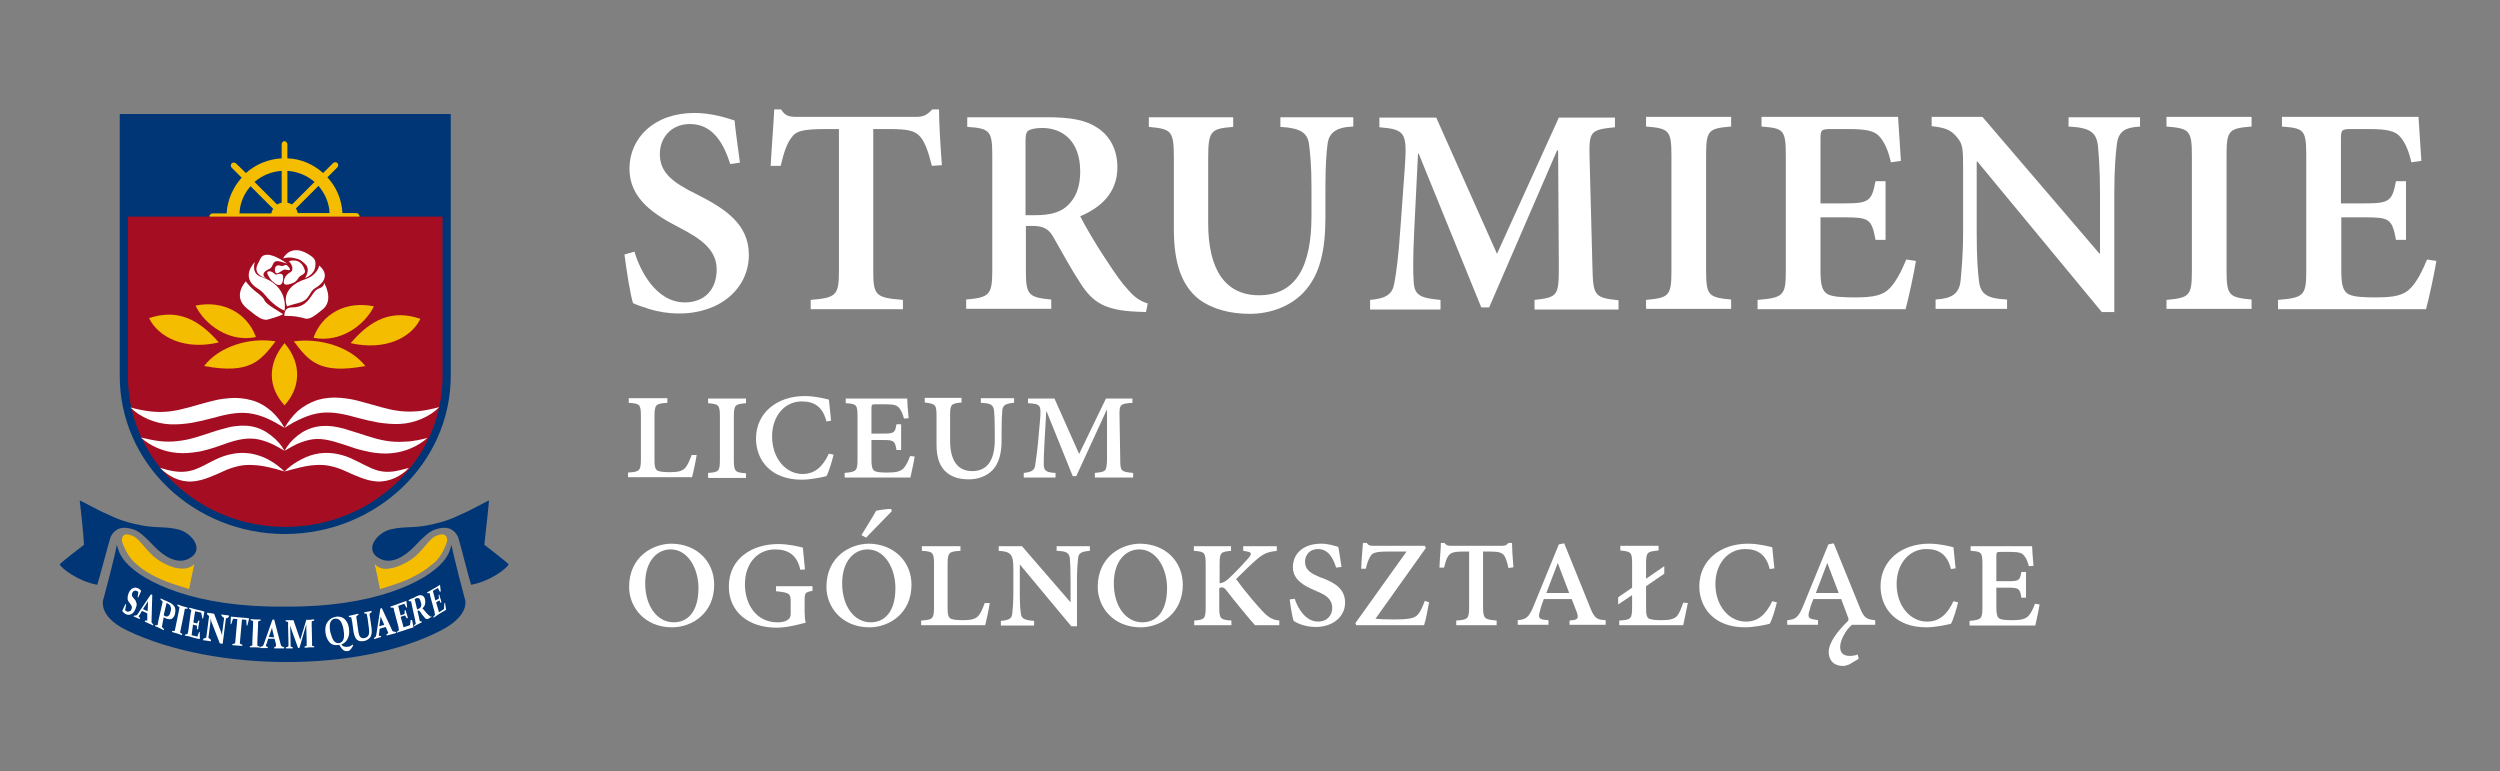 <?xml version="1.0" encoding="utf-8"?>
<!-- Generator: Adobe Illustrator 26.0.3, SVG Export Plug-In . SVG Version: 6.00 Build 0)  -->
<svg version="1.1" id="Layer_1" xmlns="http://www.w3.org/2000/svg" xmlns:xlink="http://www.w3.org/1999/xlink" x="0px" y="0px"
	 viewBox="0 0 699.4 215.8" style="enable-background:new 0 0 699.4 215.8;" xml:space="preserve">
<rect x="0" y="0" width="699.4" height="215.8" fill="#808080" stroke="none"/>
<style type="text/css">
	.st0{fill:#003576;}
	.st1{fill:#F4BD00;}
	.st2{fill:#A50E22;}
	.st3{fill:#FFFFFF;}
	.st4{fill-rule:evenodd;clip-rule:evenodd;fill:#FFFFFF;}
</style>
<g>
	<g>
		<path class="st0" d="M126.1,105.1V31.9H33.5v73.3c0,24.4,20.7,44.2,46.3,44.2C105.3,149.3,126.1,129.6,126.1,105.1L126.1,105.1
			L126.1,105.1z"/>
		<path class="st1" d="M99.7,59.6h-3.9c-0.2-3.8-1.7-7.3-4.2-10l2.8-2.8c0.3-0.3,0.3-0.9,0-1.2c-0.3-0.3-0.9-0.3-1.2,0l-2.8,2.8
			c-2.7-2.4-6.2-4-10-4.1v-3.9c0-0.5-0.4-0.9-0.8-0.9c-0.5,0-0.8,0.4-0.8,0.9v3.9c-3.8,0.2-7.3,1.7-10,4.1L66,45.7
			c-0.3-0.3-0.9-0.3-1.2,0l0,0c-0.3,0.3-0.3,0.9,0,1.2l2.8,2.8c-2.4,2.7-4,6.2-4.2,10h-3.9c-0.5,0-0.9,0.4-0.9,0.8
			c0,0.5,0.4,0.8,0.9,0.8h3.9c0.2,3.8,1.7,7.3,4.2,10l-2.8,2.8c-0.3,0.3-0.3,0.9,0,1.2c0.3,0.3,0.9,0.3,1.2,0l2.8-2.8
			c2.7,2.4,6.2,4,10,4.1v3.9c0,0.5,0.4,0.9,0.8,0.9c0.5,0,0.8-0.4,0.8-0.9v-3.9c3.8-0.2,7.3-1.7,10-4.1l2.8,2.8
			c0.3,0.3,0.9,0.3,1.2,0c0.3-0.3,0.3-0.9,0-1.2l-2.8-2.8c2.4-2.7,4-6.2,4.2-10h3.9c0.5,0,0.9-0.4,0.9-0.8
			C100.5,60,100.1,59.6,99.7,59.6z M92.2,59.6h-8.9c-0.1-0.5-0.3-0.9-0.5-1.3l6.3-6.3C90.9,54.1,92.1,56.8,92.2,59.6z M88,50.9
			l-6.3,6.3c-0.4-0.2-0.8-0.4-1.3-0.5v-8.9C83.3,48,85.9,49.1,88,50.9z M78.8,47.8v8.9c-0.5,0.1-0.9,0.3-1.3,0.5l-6.3-6.3
			C73.3,49.1,75.9,48,78.8,47.8z M70.1,52.1l6.3,6.3c-0.2,0.4-0.4,0.8-0.5,1.3h-8.9C67.1,56.8,68.3,54.1,70.1,52.1z M66.9,61.3h8.9
			c0.1,0.5,0.3,0.9,0.5,1.3l-6.3,6.3C68.3,66.8,67.1,64.2,66.9,61.3z M71.2,70l6.3-6.3c0.4,0.2,0.8,0.4,1.3,0.5v8.9
			C75.9,72.9,73.3,71.8,71.2,70z M80.4,73.1v-8.9c0.5-0.1,0.9-0.3,1.3-0.5L88,70C85.9,71.8,83.3,72.9,80.4,73.1z M89.1,68.8
			l-6.3-6.3c0.2-0.4,0.4-0.8,0.5-1.3h8.9C92.1,64.2,90.9,66.8,89.1,68.8z"/>
		<path class="st2" d="M123.8,105.4V60.6h-88v44.8c0,23.2,19.7,42,44,42C104.1,147.4,123.8,128.6,123.8,105.4L123.8,105.4
			L123.8,105.4z"/>
		<path class="st3" d="M79.6,131.9c-3-0.9-6-1.7-8.8-1.8c-1.4-0.1-2.8,0-4.1,0.3c-1.3,0.3-2.6,0.7-3.9,1.3c-0.7,0.3-1.3,0.6-2,0.9
			c-0.7,0.3-1.4,0.6-2.2,0.9c-1.5,0.6-3.2,1.1-4.9,1.2c-1.8,0.1-3.5-0.3-5-1c-1.5-0.7-2.8-1.7-3.9-2.8c1.5,0.4,3,0.9,4.4,1
			c1.4,0.2,2.8,0.1,4.1-0.2c2.6-0.6,5-2.3,8-3.6c0.8-0.3,1.5-0.6,2.3-0.8c0.8-0.2,1.7-0.4,2.5-0.5c1.7-0.2,3.5-0.1,5.1,0.3
			c1.6,0.4,3.2,1,4.6,1.9C77.2,129.8,78.4,130.8,79.6,131.9"/>
		<path class="st3" d="M79.6,126.1c-1.6-0.9-3.1-1.8-4.7-2.4c-1.6-0.6-3.1-1-4.7-1c-3.1-0.1-6.2,1.1-9.6,2.3
			c-0.8,0.3-1.7,0.5-2.6,0.8c-0.9,0.2-1.8,0.5-2.7,0.6c-1.9,0.3-3.8,0.5-5.7,0.3c-3.9-0.3-7.5-1.9-10.2-4.3c1.8,0.4,3.5,0.8,5.2,1
			c1.7,0.2,3.4,0.2,5,0c3.3-0.3,6.4-1.4,9.7-2.5c0.8-0.3,1.7-0.5,2.6-0.8c0.9-0.2,1.8-0.5,2.7-0.7c1.9-0.3,3.9-0.5,5.9-0.1
			c2,0.4,3.8,1.3,5.3,2.5C77.5,123.1,78.7,124.5,79.6,126.1"/>
		<path class="st3" d="M79.6,119.7c-1.7-1-3.3-2-5-2.7c-1.7-0.7-3.3-1.2-5-1.4c-3.3-0.4-6.7,0.4-10.3,1.4l-2.8,0.7
			c-0.9,0.2-1.9,0.4-2.9,0.6c-2,0.3-4,0.5-6.1,0.4c-2.1-0.1-4.1-0.6-6-1.4c-1.9-0.8-3.6-1.9-5-3.3c1.9,0.5,3.8,0.9,5.6,1.1
			c1.8,0.2,3.6,0.2,5.3,0c3.5-0.4,6.9-1.6,10.7-2.6c0.9-0.2,1.9-0.5,2.9-0.7c1-0.2,2-0.3,3.1-0.4c2.1-0.2,4.3,0,6.4,0.6
			c2.1,0.6,3.9,1.7,5.5,3.1C77.4,116.4,78.6,117.9,79.6,119.7"/>
		<path class="st4" d="M80.4,73.8c0,0-5.9-4.5-7.5-1.5c-0.6,1.2-0.3,0.6-0.7,1.4c-1.8,3.2,2.2,4.1,2.2,4.1s-2.1-1.2,1-2.6
			c1.3-0.6,0.5-2.7,3.1-2C80,73.6,80.4,73.8,80.4,73.8"/>
		<path class="st4" d="M71.3,73.3c0,0-4.4,4.3,0.9,7.5c1.9,1.1,2.1,2.5,5,4.7c1.3,1,2.4,1.4,2.4,1.4s1.4-6.8-6.4-9.4
			C70.1,76.6,71.3,73.3,71.3,73.3"/>
		<path class="st4" d="M76.9,75.6c0,0,0,1.3,1.1,0.7c1.1-0.7,1-0.6,1.3-0.8c0.5-0.2,1,0,1,0s1.7,0.5,0.2-1.1c-0.7-0.7-1.2,0.2-1.8,0
			C76.7,73.7,76.9,75.6,76.9,75.6"/>
		<path class="st4" d="M79.2,77.4c0,0,0.2,2.7-1.5,2.3c-0.5-0.1-1.1-0.8-1.5-1C75.6,78.2,75,77,75,77s-0.6-1,0.2-1.1
			c1.2-0.1,1.7,1.1,2.1,0.9C79.3,76.1,79.2,77.4,79.2,77.4"/>
		<path class="st4" d="M80.8,73.1c0,0,3.4-1.4,4.5,2.6c0.3,1-1.3,1.3-1.7,1.9C83,78.7,82.3,79,82.3,79s-3.2,1.6-2.9-0.3
			c0.3-2.2,2.1-2.4,2.3-3C82.2,74.3,80.8,73.1,80.8,73.1"/>
		<path class="st4" d="M79.2,72.3c0,0,2.2-4.7,7.8-0.7c1.1,0.8,1.4,1.4,1.2,2.9c-0.2,2.4-2.9,3.3-2.9,3.3s1.8-2.4,0-4
			c-1-0.9-1.4-1.3-3-1.6C80.5,71.8,79.2,72.3,79.2,72.3"/>
		<path class="st4" d="M90.6,79c0,0,3.1,5-0.5,7.7c-1.9,1.5-3.4,2.8-4.8,2.4c-2.9-0.9-5.7-0.7-5.7-0.7S79.2,86,81.7,86
			c5,0,5.3-4.4,7.3-5.2C91.1,80.1,90.6,79,90.6,79"/>
		<path class="st4" d="M89.3,74.3c0,0,4.2,3.1-1.1,6.3c-1.9,1.1-1.3,3.3-4.8,4.2c-1.7,0.4-3.1,0.9-3.1,0.9s-2.4-5.2,5.4-7.7
			C88.9,76.8,89.3,74.3,89.3,74.3"/>
		<path class="st4" d="M68.8,78.7c0,0-4,4.1,0.3,7.6c2.3,1.8,4.1,3.5,5.8,3.1c3.3-0.9,4.3-1.5,4.3-1.5s-1.9-1.2-3.3-2.1
			c-3.3-2.3-0.4-1.3-4.7-4.5C69.3,79.7,68.8,78.7,68.8,78.7"/>
		<path class="st3" d="M79.6,131.9c1.1-1.1,2.4-2.1,3.8-2.9c1.4-0.8,2.9-1.5,4.6-1.9c1.6-0.4,3.4-0.5,5.1-0.3
			c0.9,0.1,1.7,0.3,2.5,0.5c0.8,0.2,1.6,0.5,2.3,0.8c3,1.3,5.4,2.9,8,3.6c1.3,0.3,2.7,0.4,4.1,0.2c1.4-0.2,2.9-0.6,4.4-1
			c-1.1,1.2-2.4,2.1-3.9,2.8c-1.5,0.7-3.3,1.1-5,1c-1.8-0.1-3.4-0.6-4.9-1.2c-0.8-0.3-1.5-0.6-2.2-0.9c-0.7-0.3-1.4-0.6-2-0.9
			c-1.3-0.6-2.6-1-3.9-1.3c-1.3-0.3-2.7-0.4-4.1-0.3C85.6,130.2,82.7,131.1,79.6,131.9"/>
		<path class="st3" d="M79.6,126.1c0.9-1.6,2.1-3,3.6-4.2c1.5-1.2,3.3-2.1,5.3-2.5c2-0.4,4-0.3,5.9,0.1c0.9,0.2,1.9,0.4,2.7,0.7
			c0.9,0.3,1.7,0.5,2.6,0.8c3.4,1.1,6.5,2.2,9.7,2.5c1.6,0.2,3.3,0.1,5,0c1.7-0.2,3.4-0.5,5.2-1c-2.7,2.4-6.4,4-10.2,4.3
			c-1.9,0.2-3.9,0-5.7-0.3c-0.9-0.2-1.8-0.4-2.7-0.6c-0.9-0.2-1.8-0.5-2.6-0.8c-3.4-1.1-6.5-2.3-9.6-2.3c-1.5,0-3.1,0.4-4.7,1
			C82.7,124.3,81.2,125.2,79.6,126.1"/>
		<path class="st3" d="M79.6,119.7c1-1.7,2.2-3.3,3.7-4.7c1.5-1.3,3.4-2.4,5.5-3.1c2.1-0.6,4.3-0.8,6.4-0.6c1,0.1,2.1,0.2,3.1,0.4
			c1,0.2,1.9,0.4,2.9,0.7c3.8,1,7.2,2.2,10.7,2.6c1.8,0.2,3.5,0.2,5.4,0c1.8-0.2,3.7-0.6,5.6-1.1c-1.4,1.4-3.1,2.5-5,3.3
			c-1.9,0.8-3.9,1.3-6,1.4c-2.1,0.1-4.1-0.1-6.1-0.4c-1-0.2-1.9-0.4-2.9-0.6l-2.8-0.7c-3.6-1-7-1.8-10.3-1.4c-1.7,0.2-3.4,0.7-5,1.4
			C82.9,117.7,81.3,118.6,79.6,119.7"/>
		<g>
			<path class="st1" d="M79.6,113.4c4.4-4.8,5-11.6,0-17.4C74.7,101.9,75,108.4,79.6,113.4z"/>
			<path class="st1" d="M82.2,95.5c4.2,5.5,7.1,9.3,20,6.9C98,97,89.5,94.5,82.2,95.5z"/>
			<path class="st1" d="M104.6,85.7c-7.7-1.6-14.5,2-16.9,8.8C95.3,96,102.1,90.9,104.6,85.7z"/>
			<path class="st1" d="M98.1,96c9.8,2.2,17-1.6,19.5-6.8C109.8,86.5,103.8,89.3,98.1,96z"/>
			<path class="st1" d="M57.1,102.4c12.9,2.4,15.8-1.5,20-6.9C69.8,94.3,61.3,96.9,57.1,102.4z"/>
			<path class="st1" d="M71.6,94.3c-2.4-6.7-9.2-10.4-16.9-8.8C57.2,90.7,64,95.9,71.6,94.3z"/>
			<path class="st1" d="M41.7,89L41.7,89c2.5,5.2,9.8,9.1,19.5,6.8C55.4,89.1,49.5,86.4,41.7,89z"/>
		</g>
		<path class="st0" d="M22.3,140c0.2,0,6,3.2,7.4,3.7c1.3,0.5,3.6,2.1,10,3.3c4.2,0.8,6.3,0.2,10.1,1.1c3.7,0.8,7.8,5.8,3,8.2
			c-3.3,1.7-7-0.7-9.6-3.4c-2.6-2.7-4.1-4.2-5.9-4.8c-2.7-0.9-4.9-0.6-6.3,2c-0.3,0.6-3.4,12.5-3.8,13.5c-5.4-1-10-4.6-10.5-5.7
			c0.3-0.5,6.4-5.2,6.8-5.5C23.4,149.7,22.4,140.6,22.3,140"/>
		<path class="st0" d="M136.8,140c-0.2,0-6,3.2-7.4,3.7c-1.3,0.5-3.6,2.1-10,3.3c-4.3,0.8-6.3,0.2-10.1,1.1c-3.7,0.8-7.8,5.8-3,8.2
			c3.3,1.7,7-0.7,9.6-3.4c2.6-2.7,4.1-4.2,5.9-4.8c2.7-0.9,4.9-0.6,6.3,2c0.3,0.6,3.3,12.5,3.7,13.5c5.4-1,10-4.6,10.5-5.7
			c-0.3-0.5-6.4-5.2-6.8-5.5C135.8,149.7,136.8,140.6,136.8,140"/>
		<g>
			<polygon class="st1" points="54.4,157.7 54.4,157.7 54.4,157.7 			"/>
			<path class="st1" d="M49.9,159c-1.8-0.2-4.5-1.5-6-2.6c-2.9-2.1-4.7-5.5-6.6-6.4c-1.3-0.6-3.2-1.1-3.2,1.2c0,0.6,1.5,4.4,3.6,6.2
				c0.9,0.8,3.7,3.7,11.4,6.2c3.1,1,3.8,1.2,3.8,1.2s1.4-6.9,1.5-7C52.6,159.5,50.6,159,49.9,159z"/>
			<path class="st1" d="M121.8,150c-1.9,0.9-3.6,4.3-6.6,6.4c-1.5,1.1-4.3,2.4-6,2.6c-0.7,0.1-2.7,0.6-4.4-1.2h0
				c0.1,0.1,1.5,7,1.5,7s0.8-0.2,3.8-1.2c7.7-2.5,10.4-5.5,11.4-6.2c2.1-1.7,3.6-5.6,3.6-6.2C125.1,148.9,123.1,149.4,121.8,150z"/>
		</g>
		<path class="st0" d="M130,167.4c-0.3-1.1-3.1-11.7-3.7-15c-0.2,0.7-0.5,2.6-2.4,4.8c-4.8,5.6-19.5,12.8-44.4,12.5h0
			c-24.9,0.3-39.6-6.9-44.4-12.5c-1.9-2.2-2.2-4.1-2.4-4.8c-0.6,3.3-3.4,13.9-3.7,15c0.1-0.4-2.4,4.7,6.6,9
			c24.5,11.7,65,11.8,87.7,0C132.3,171.8,129.9,167,130,167.4"/>
		<g>
			<path class="st3" d="M124.5,168.6l-0.2,0.2l-0.1,1.6l-1.4,0.9c-0.1-0.4-0.2-0.7-0.3-1.1l-0.5-1.7l0.2-0.1
				c0.2-0.1,0.4-0.3,0.7-0.4c0.1,0,0.1,0,0.1,0.1l0.3,0.6l0.2-0.2c-0.1-0.5-0.2-0.8-0.3-1.1c-0.1-0.2-0.2-0.6-0.3-1.1l-0.2,0.2
				l0.1,0.8c0,0.1,0,0.2-0.1,0.2c-0.2,0.1-0.5,0.3-0.7,0.4l-0.2,0.1l-0.7-2.7l1.4-0.8l0.6,1.1l0.2-0.2l-0.2-1.8l0,0
				c-0.6,0.4-1.2,0.8-1.8,1.1l-0.9,0.5c-0.3,0.2-0.6,0.4-0.9,0.5l0.1,0.3l0.5-0.1c0.1,0,0.1,0,0.1,0.1c0,0.1,0.1,0.2,0.1,0.4
				c0,0.1,0.1,0.3,0.1,0.5l1.1,4c0.1,0.2,0.1,0.4,0.1,0.6c0,0.2,0.1,0.3,0.1,0.4c0,0.1,0,0.2-0.1,0.2l-0.4,0.5l0.1,0.2
				c0.3-0.2,0.6-0.4,0.9-0.6l0.9-0.6c0.6-0.3,1.1-0.7,1.7-1l0,0L124.5,168.6z"/>
			<path class="st3" d="M38.2,168.8c-0.1-0.4-0.2-0.8-0.6-1.2l-0.5-0.6c-0.1-0.2-0.2-0.3-0.2-0.5c0-0.1,0-0.3,0.1-0.6
				c0.1-0.3,0.3-0.5,0.5-0.6c0.2-0.1,0.4-0.1,0.7,0c0.2,0.1,0.4,0.2,0.5,0.3l-0.2,1.5l0.2,0c0.3-0.6,0.5-1.2,0.8-1.8
				c-0.3-0.4-0.6-0.6-1.1-0.8c-0.2-0.1-0.4-0.1-0.6-0.1c-0.3,0-0.6,0.1-0.9,0.3c-0.4,0.3-0.8,0.8-1,1.5c-0.2,0.5-0.2,0.9-0.2,1.3
				c0,0.4,0.2,0.7,0.4,1l0.4,0.5c0.2,0.3,0.3,0.5,0.4,0.7c0,0.2,0,0.4-0.1,0.7c-0.1,0.3-0.2,0.5-0.5,0.6c-0.2,0.1-0.4,0.1-0.7,0.1
				c-0.3-0.1-0.4-0.2-0.6-0.4l0.3-1.7l-0.2,0c-0.3,0.6-0.6,1.2-0.9,1.9c0.3,0.5,0.7,0.8,1.2,1c0.5,0.2,1.1,0.1,1.5-0.2
				c0.5-0.3,0.8-0.8,1.1-1.6C38.2,169.6,38.3,169.2,38.2,168.8z"/>
			<path class="st3" d="M42.4,174.1c0-0.1,0-0.3,0-0.6l0.2-7.1l-0.4-0.1l-3.7,5.5c-0.1,0.2-0.2,0.3-0.3,0.3
				c-0.1,0.1-0.2,0.1-0.3,0.1l-0.4,0l-0.1,0.3c0.3,0.1,0.6,0.2,0.8,0.3c0.2,0.1,0.5,0.2,0.9,0.4l0.1-0.3l-0.3-0.3
				c0,0-0.1-0.1-0.1-0.1c0,0,0-0.1,0-0.1c0-0.1,0.1-0.1,0.1-0.2c0.1-0.1,0.2-0.2,0.3-0.4l0.5-0.9l1.5,0.7l0,1.1c0,0.2,0,0.4,0,0.5
				c0,0.1,0,0.2,0,0.3c0,0.1,0,0.1-0.1,0.1c0,0-0.1,0-0.1,0l-0.4,0l-0.1,0.3c0.4,0.2,0.9,0.4,1.3,0.6c0.3,0.1,0.7,0.3,1,0.5l0.1-0.3
				l-0.3-0.3C42.5,174.3,42.5,174.2,42.4,174.1z M41.4,168.9l-0.1,2.1l-1.3-0.6l1.1-1.7c0.1-0.2,0.2-0.3,0.3-0.5
				C41.4,168.5,41.4,168.7,41.4,168.9z"/>
			<path class="st3" d="M120.8,172.5c-0.1,0-0.1,0-0.2,0c-0.1,0-0.1,0-0.1,0c0,0-0.1,0-0.2-0.1c-0.1-0.1-0.2-0.2-0.4-0.3
				c-0.1-0.2-0.3-0.3-0.5-0.5c-0.2-0.2-0.3-0.4-0.5-0.6c-0.2-0.2-0.4-0.5-0.7-0.8c0.3-0.3,0.6-0.7,0.7-1.1c0.1-0.4,0.1-0.9,0-1.4
				c-0.1-0.6-0.4-0.9-0.8-1.1c-0.1,0-0.3-0.1-0.5-0.1c-0.3,0-0.6,0.1-1,0.3c-0.1,0-0.1,0.1-0.2,0.1c-0.1,0-0.2,0.1-0.4,0.2
				c-0.2,0.1-0.3,0.2-0.4,0.2c-0.1,0.1-0.2,0.1-0.3,0.1c-0.4,0.2-0.7,0.3-1,0.5l0.1,0.3l0.5,0c0.1,0,0.1,0,0.1,0.1
				c0,0.1,0.1,0.2,0.1,0.4c0,0.1,0.1,0.3,0.1,0.5l0.9,4.1c0,0.2,0.1,0.4,0.1,0.6c0,0.2,0.1,0.3,0.1,0.5c0,0.1,0,0.2-0.1,0.2
				l-0.4,0.4l0.1,0.2c0.3-0.2,0.7-0.4,1.1-0.6c0.4-0.2,0.7-0.4,1-0.5l-0.1-0.3l-0.4,0c-0.1,0-0.1,0-0.1-0.2c0-0.1-0.1-0.3-0.1-0.4
				l-0.1-0.6l-0.4-1.7l0.2-0.1c0,0,0.1,0,0.1,0c0,0,0.1,0,0.1,0c0,0,0.1,0,0.1,0.1c0,0,0.1,0.1,0.1,0.1c0.2,0.2,0.4,0.4,0.5,0.7
				c0.2,0.2,0.3,0.4,0.5,0.6c0.2,0.2,0.3,0.4,0.4,0.5c0.1,0.2,0.3,0.3,0.4,0.3c0.1,0,0.2,0.1,0.3,0.1c0.1,0,0.3-0.1,0.5-0.2
				c0.3-0.2,0.6-0.3,0.8-0.5l-0.1-0.3C120.9,172.4,120.8,172.4,120.8,172.5z M117.8,169.6c-0.1,0.3-0.3,0.6-0.7,0.7
				c-0.1,0.1-0.2,0.1-0.4,0.2l-0.7-2.9c0.1,0,0.1-0.1,0.2-0.1c0.1,0,0.1-0.1,0.2-0.1c0.2-0.1,0.3-0.1,0.4-0.1c0.1,0,0.3,0,0.4,0.1
				c0.2,0.1,0.4,0.5,0.5,1C117.9,168.9,117.9,169.3,117.8,169.6z"/>
			<path class="st3" d="M49,171.5c0.1-0.7,0.1-1.3-0.2-1.8c-0.3-0.5-0.8-0.9-1.5-1.2c-0.2-0.1-0.4-0.2-0.6-0.3
				c-0.2-0.1-0.5-0.2-0.7-0.3c-0.4-0.2-0.7-0.3-1.1-0.5l0,0.3l0.5,0.5c0.1,0,0.1,0.1,0.1,0.2c0,0.1-0.1,0.3-0.1,0.4
				c0,0.1-0.1,0.3-0.1,0.5l-1,4.4c0,0.2-0.1,0.4-0.1,0.6c0,0.2-0.1,0.3-0.1,0.5c0,0.1-0.1,0.1-0.1,0.1l-0.6,0l0,0.3
				c0.4,0.1,0.8,0.3,1.2,0.5c0.4,0.2,0.8,0.4,1.2,0.6l0.1-0.3l-0.5-0.5c-0.1-0.1-0.1-0.1-0.1-0.2c0-0.1,0.1-0.3,0.1-0.5l0.1-0.6
				l0.3-1.5c0.2,0.1,0.4,0.2,0.6,0.3c0.7,0.3,1.2,0.3,1.7,0.1C48.5,172.8,48.9,172.3,49,171.5z M47.7,171.1c-0.1,0.6-0.3,1-0.6,1.2
				c-0.2,0.2-0.5,0.2-0.9,0.1c-0.1-0.1-0.3-0.2-0.4-0.3l0.8-3.4c0.1,0,0.3,0.1,0.4,0.2c0.4,0.2,0.6,0.4,0.7,0.8
				C47.9,170.1,47.9,170.6,47.7,171.1z"/>
			<path class="st3" d="M114.9,173.4l-0.2,1.5l-1.8,0.6c-0.1-0.4-0.2-0.7-0.3-1.1l-0.5-1.8l0.2-0.1c0.3-0.1,0.5-0.2,0.9-0.3
				c0.1,0,0.1,0,0.2,0.1l0.4,0.7l0.3-0.1c-0.1-0.5-0.2-0.8-0.3-1.1c-0.1-0.2-0.2-0.6-0.3-1.1l-0.3,0.1l0,0.8c0,0.1,0,0.2-0.1,0.2
				c-0.3,0.1-0.6,0.2-0.8,0.3l-0.2,0.1l-0.7-2.7l1.7-0.6l0.6,1.1l0.2-0.1l-0.2-1.8l0,0c-0.8,0.3-1.5,0.5-2.2,0.8l-1.1,0.4
				c-0.4,0.1-0.8,0.3-1.2,0.4l0.1,0.3l0.6,0c0.1,0,0.1,0,0.2,0.1c0,0.1,0.1,0.2,0.1,0.4c0,0.1,0.1,0.3,0.1,0.5l1.1,4.1
				c0.1,0.2,0.1,0.4,0.1,0.6c0,0.2,0.1,0.3,0.1,0.5c0,0.1,0,0.1-0.1,0.2l-0.5,0.4l0.1,0.2c0.4-0.2,0.8-0.3,1.2-0.4l1.2-0.4
				c0.7-0.2,1.4-0.5,2.2-0.7l0,0l-0.4-2L114.9,173.4z"/>
			<path class="st3" d="M52.5,170c-0.4-0.1-0.9-0.3-1.4-0.4c-0.5-0.2-1-0.3-1.4-0.5l-0.1,0.3l0.5,0.4c0.1,0,0.1,0.1,0.1,0.2
				c0,0.1-0.1,0.3-0.1,0.5c0,0.2-0.1,0.4-0.1,0.6l-0.9,4.4c0,0.2-0.1,0.3-0.1,0.5c0,0.2-0.1,0.3-0.1,0.4c0,0.1-0.1,0.1-0.1,0.1
				l-0.6,0l-0.1,0.3c0.4,0.1,0.9,0.3,1.4,0.4c0.5,0.2,1,0.3,1.4,0.5l0.1-0.3l-0.5-0.4c-0.1,0-0.1-0.1-0.1-0.2c0-0.1,0.1-0.3,0.1-0.4
				l0.1-0.5l0.9-4.4l0.1-0.6c0-0.2,0.1-0.3,0.1-0.5c0-0.1,0.1-0.1,0.2-0.1l0.6,0L52.5,170z"/>
			<path class="st3" d="M57.2,171.1L57.2,171.1c-0.7-0.2-1.4-0.4-2-0.5l-1.1-0.3c-0.4-0.1-0.7-0.2-1.1-0.3l-0.1,0.3l0.5,0.3
				c0.1,0,0.1,0.1,0.1,0.2c0,0.1,0,0.3-0.1,0.5c0,0.2-0.1,0.4-0.1,0.6l-0.6,4.4c0,0.2,0,0.3-0.1,0.5c0,0.1,0,0.3-0.1,0.4
				c0,0.1-0.1,0.1-0.1,0.2l-0.6,0.1l-0.1,0.3c0.4,0.1,0.8,0.2,1.1,0.2l1,0.3c0.7,0.2,1.4,0.4,2.1,0.5l0,0v-1.9l-0.2-0.1l-0.5,1.3
				l-1.6-0.4l0.4-3l0.2,0.1c0.2,0.1,0.5,0.1,0.8,0.2c0.1,0,0.1,0.1,0.1,0.2l0,0.8l0.3,0.1c0.1-0.5,0.1-0.9,0.2-1.2
				c0-0.3,0.1-0.7,0.2-1.2l-0.3-0.1l-0.3,0.7c0,0.1-0.1,0.1-0.1,0.1c-0.3-0.1-0.5-0.1-0.8-0.2l-0.2-0.1l0.3-1.9
				c0.1-0.4,0.1-0.8,0.2-1.2l1.7,0.4l0.3,1.6l0.2,0.1L57.2,171.1z"/>
			<path class="st3" d="M110.2,176.7c-0.1,0-0.2,0-0.3-0.1c-0.1-0.1-0.2-0.2-0.3-0.5l-2.8-6l-0.4,0.2l-1.1,7.1
				c0,0.2-0.1,0.4-0.1,0.5c0,0.1-0.1,0.2-0.2,0.3l-0.4,0.3l0.1,0.3c0.3-0.1,0.6-0.2,0.9-0.3c0.3-0.1,0.6-0.2,1-0.3l0-0.3l-0.4,0
				c-0.1,0-0.1,0-0.1,0c0,0-0.1-0.1-0.1-0.1c0-0.1,0-0.2,0-0.3c0-0.1,0-0.3,0.1-0.5l0.1-1.1l1.7-0.5l0.4,0.9
				c0.1,0.2,0.1,0.3,0.2,0.4c0,0.1,0.1,0.2,0.1,0.3c0,0.1,0,0.1,0,0.1c0,0-0.1,0.1-0.1,0.1l-0.4,0.3l0.1,0.3c0.5-0.1,1-0.3,1.5-0.4
				c0.4-0.1,0.8-0.2,1.1-0.3l0-0.3L110.2,176.7z M106.1,175.2l0.3-2.1c0-0.2,0.1-0.4,0.1-0.6c0.1,0.2,0.2,0.4,0.2,0.5l0.8,1.8
				L106.1,175.2z"/>
			<path class="st3" d="M104,171.2l-0.1-0.3c-0.4,0.1-0.7,0.2-1,0.2c-0.3,0.1-0.6,0.1-1,0.2l0,0.3l0.6,0.1c0.1,0,0.1,0.1,0.1,0.1
				c0,0.1,0,0.3,0.1,0.4c0,0.1,0,0.3,0.1,0.5l0.4,3c0.1,0.9,0.1,1.5-0.1,2c-0.2,0.4-0.6,0.7-1.1,0.8c-0.5,0.1-0.9,0-1.2-0.3
				c-0.3-0.3-0.5-1-0.6-1.9l-0.4-2.9l-0.1-0.5c0-0.1,0-0.3,0-0.4c0-0.1,0-0.1,0.1-0.2l0.5-0.3l-0.1-0.3c-0.4,0.1-0.8,0.2-1.3,0.3
				c-0.5,0.1-0.9,0.2-1.3,0.3l0,0.3l0.6,0.1c0.1,0,0.1,0.1,0.1,0.2c0,0.1,0,0.2,0.1,0.4c0,0.1,0,0.3,0.1,0.5l0.4,2.9
				c0.2,1.1,0.5,1.9,1,2.3c0.5,0.4,1.2,0.5,2.1,0.3c0.8-0.2,1.3-0.6,1.7-1.2c0.3-0.6,0.4-1.5,0.2-2.7l-0.4-2.7l-0.1-0.5
				c0-0.1,0-0.3,0-0.4c0-0.1,0-0.2,0.1-0.2L104,171.2z"/>
			<path class="st3" d="M62,172.3c0.1,0.1,0.2,0.2,0.3,0.3c0.1,0.1,0.3,0.2,0.4,0.3l-0.5,3.8l-0.1,1h0l-0.3-1l-1.9-5l-1.9-0.3
				l-0.1,0.4c0.1,0.1,0.2,0.2,0.3,0.3c0.1,0.1,0.2,0.2,0.3,0.2l-0.8,6.1c-0.1,0-0.3,0.1-0.4,0.1c-0.1,0.1-0.3,0.1-0.4,0.2l-0.1,0.4
				l2.2,0.3l0-0.4c-0.1-0.1-0.2-0.2-0.3-0.3c-0.1-0.1-0.3-0.2-0.4-0.2l0.6-4.7l0-0.9h0l0.2,0.9l2.4,6.2l0.8,0.1l0.9-7.1
				c0.1,0,0.3-0.1,0.4-0.1c0.1-0.1,0.3-0.2,0.4-0.3l0.1-0.4l-2.2-0.3L62,172.3z"/>
			<path class="st3" d="M97.6,180.9c-1,0.2-1.7,0-2.1-0.6c0.8-0.3,1.5-0.9,1.8-1.7c0.4-0.8,0.5-1.8,0.3-3c-0.2-1.2-0.7-2-1.3-2.5
				c-0.5-0.4-1.1-0.6-1.8-0.6c-0.2,0-0.5,0-0.7,0.1c-1.1,0.2-1.8,0.8-2.3,1.6c-0.5,0.8-0.6,1.9-0.4,3.1c0.2,1.2,0.7,2,1.3,2.6
				c0.7,0.6,1.5,0.7,2.5,0.5c0.4,0.7,0.8,1.2,1.2,1.5c0.4,0.3,0.9,0.3,1.4,0.2c0.4-0.1,0.8-0.6,1.3-1.5l-0.1-0.3
				C98.3,180.6,98,180.8,97.6,180.9z M93.4,179.3c-0.4-0.5-0.7-1.4-1-2.5c-0.2-1.1-0.2-2,0-2.6c0.2-0.6,0.6-1,1.2-1.1
				c0.2,0,0.3-0.1,0.5,0c0.4,0,0.8,0.2,1.1,0.6c0.4,0.5,0.7,1.3,0.9,2.4c0.2,1.2,0.2,2.1,0,2.7c-0.2,0.6-0.6,1-1.2,1.1
				C94.4,180,93.8,179.8,93.4,179.3z"/>
			<path class="st3" d="M67.8,172.8l-1.2-0.1c-0.6-0.1-1.3-0.1-2-0.2l0,0l-0.1,2.1l0.2,0l0.5-1.5l1.2,0.1l-0.5,5.5
				c0,0.4-0.1,0.8-0.1,1.1c0,0.1-0.1,0.2-0.1,0.2l-0.7,0.2l0,0.3c0.5,0,0.9,0.1,1.4,0.1c0.5,0,1,0.1,1.4,0.1l0-0.3l-0.6-0.3
				c-0.1,0-0.1-0.1-0.1-0.2c0-0.3,0.1-0.6,0.1-1.1l0.5-5.5l1.2,0.1l0.1,1.6l0.2,0l0.5-2l0,0C69.1,172.9,68.4,172.8,67.8,172.8z"/>
			<path class="st3" d="M72.1,180.7c-0.1,0-0.1-0.1-0.1-0.2c0-0.1,0-0.3,0-0.5l0-0.6l0.2-4.5l0-0.5c0-0.2,0-0.3,0-0.4
				c0-0.1,0-0.1,0.1-0.2l0.6-0.2l0-0.3c-0.4,0-0.9,0-1.4,0c-0.5,0-1-0.1-1.4-0.1v0.3l0.6,0.2c0.1,0,0.1,0.1,0.1,0.2
				c0,0.1,0,0.3,0,0.4c0,0.1,0,0.3,0,0.5l-0.2,4.5c0,0.2,0,0.4,0,0.6c0,0.2,0,0.3,0,0.5c0,0.1,0,0.1-0.1,0.2l-0.6,0.2l0,0.3
				c0.4,0,0.9,0,1.4,0c0.5,0,1,0,1.4,0.1v-0.3L72.1,180.7z"/>
			<path class="st3" d="M79,180.9c-0.1,0-0.2-0.1-0.3-0.2c-0.1-0.1-0.1-0.3-0.2-0.5l-1.8-6.9l-0.5,0.1l-2.4,6.8
				c-0.1,0.2-0.1,0.3-0.2,0.4c-0.1,0.1-0.1,0.2-0.3,0.2l-0.5,0.2l0,0.3c0.4,0,0.7,0,1,0c0.3,0,0.6,0,1.1,0l0-0.3l-0.4-0.2
				c-0.1,0-0.1,0-0.1-0.1c0,0,0-0.1,0-0.1c0-0.1,0-0.2,0.1-0.3c0-0.1,0.1-0.3,0.2-0.5l0.3-1.1l1.8,0l0.3,1.1
				c0.1,0.2,0.1,0.4,0.1,0.5c0,0.1,0,0.2,0,0.3c0,0.1,0,0.1,0,0.2c0,0-0.1,0.1-0.1,0.1l-0.4,0.2l0,0.3c0.5,0,1,0,1.6,0
				c0.4,0,0.8,0,1.2,0l0-0.3L79,180.9z M75.2,178.2l0.7-2c0.1-0.2,0.1-0.4,0.2-0.6c0,0.2,0.1,0.4,0.1,0.6l0.5,2.1L75.2,178.2z"/>
			<path class="st3" d="M87.4,180.7c-0.1,0-0.1-0.1-0.1-0.2c0-0.3,0-0.7,0-1.1l-0.1-4.5c0-0.4,0-0.7,0-0.9c0-0.1,0-0.2,0.1-0.2
				l0.6-0.2l0-0.3c-0.4,0-0.8,0-1.1,0.1c-0.3,0-0.7,0-1.1,0l-1.5,5c-0.1,0.2-0.1,0.4-0.2,0.6c-0.1-0.2-0.1-0.4-0.2-0.6l-1.7-4.9
				c-0.4,0-0.7,0-1.1,0c-0.2,0-0.6,0-1.1,0l0,0.3l0.6,0.2c0.1,0,0.1,0.1,0.1,0.2c0,0.2,0,0.6,0,0.9l0.1,4.5c0,0.4,0,0.8,0,1.1
				c0,0.1,0,0.1-0.1,0.2l-0.6,0.2l0,0.3c0.4,0,0.8,0,1,0c0.3,0,0.6,0,0.9,0l0-0.3l-0.5-0.2c-0.1,0-0.1-0.1-0.1-0.2
				c0-0.3,0-0.7,0-1.1l-0.1-3.5c0-0.2,0-0.5,0-1.1c0.1,0.4,0.2,0.7,0.3,1l1.9,5.3l0.4-0.1l1.6-5.5c0.1-0.3,0.2-0.7,0.3-1
				c0,0.6,0,0.9,0,1.1l0.1,3.6c0,0.4,0,0.8,0,1.1c0,0.1,0,0.2-0.1,0.2l-0.5,0.2l0,0.3c0.3,0,0.8,0,1.3-0.1c0.5,0,1,0,1.4,0l0-0.3
				L87.4,180.7z"/>
		</g>
	</g>
</g>
<g>
	<path class="st3" d="M204.3,45.9c-1.7-5.2-4.5-11.2-11.3-11.2c-5.2,0-8.4,3.8-8.4,8.4c0,5.1,3.4,7.9,10.4,11.3
		c7.9,4,14.5,8.3,14.5,16.9c0,9.2-7.8,16.4-19.5,16.4c-3.1,0-6-0.5-8.2-1.2c-2.2-0.7-3.7-1.2-4.7-1.7c-0.7-2-1.8-8.9-2.4-13.6
		l2.8-0.8c1.5,5.2,6,14.2,14.1,14.2c5.5,0,8.9-3.6,8.9-9.2c0-5.3-4-8.4-10.2-11.6c-7.4-3.8-14.2-8.2-14.2-16.6
		c0-8.6,6.9-15.6,18.2-15.6c4.8,0,9,1.4,11.2,2.1c0.3,3.1,0.8,6.5,1.5,11.8L204.3,45.9z"/>
	<path class="st3" d="M260.7,46.4c-1-4.1-2-6.7-3.2-8.1c-1.5-1.7-3.3-2.2-8.7-2.2h-4.5v39.7c0,6.9,0.7,7.5,8.3,8.1v2.6h-25.8v-2.6
		c7.1-0.6,7.9-1.2,7.9-8.1V36.1H231c-6.8,0-8.4,0.7-9.5,2.3c-1.2,1.4-2.2,4.1-3.1,8h-2.8c0.3-5.6,0.8-11.5,1-15.8h1.9
		c1.2,1.9,2.3,2.1,4.6,2.1h33.1c2.2,0,3.1-0.5,4.6-2.1h1.9c0,3.6,0.4,10.4,0.8,15.6L260.7,46.4z"/>
	<path class="st3" d="M320.6,87.3c-0.7,0-1.7-0.1-2.6-0.1c-8.9-0.4-12.3-2.6-15.7-7.9c-2.4-3.6-5-8.4-7.4-12.6
		c-1.3-2.5-2.8-3.5-6-3.5H287v12.5c0,6.8,0.7,7.5,7.1,8.1v2.6h-23.8v-2.6c6.4-0.6,7.3-1.2,7.3-8.1V43.4c0-6.8-0.7-7.5-7-7.9v-2.7
		h22.3c6.8,0,10.9,0.8,14.2,3c3.3,2.2,5.5,5.9,5.5,11c0,7.2-4.7,11.3-10.4,13.7c1.3,2.6,4.5,8.1,7,11.8c3,4.6,4.7,7,6.5,8.9
		c1.9,2.2,3.5,3.1,5.4,3.7L320.6,87.3z M289.7,60.2c3.8,0,6.5-0.7,8.4-2.2c2.9-2.4,4.1-5.7,4.1-10c0-8.9-5.3-12.2-10.6-12.2
		c-2.2,0-3.4,0.4-4,0.8c-0.6,0.5-0.7,1.4-0.7,3.3v20.3H289.7z"/>
	<path class="st3" d="M378.5,35.4c-4.7,0.2-6.7,1.7-7.1,4.9c-0.3,2.4-0.6,5.6-0.6,12.2v8.2c0,9.1-1.4,16.1-6.1,21.1
		c-3.8,4-9.4,6-15.1,6c-5.2,0-10.3-1.2-14.2-4.1c-4.7-3.7-7-9.9-7-19.5v-20c0-7.7-0.7-8.1-7-8.7v-2.7H345v2.7c-6.2,0.5-7,1-7,8.7
		v18.3c0,12.8,4.7,20.1,14.2,20.1c10.6,0,14.7-8.4,14.7-22.2v-7.9c0-6.5-0.4-9.8-0.7-12.3c-0.5-3-2.3-4.4-8-4.7v-2.7h20.4V35.4z"/>
	<path class="st3" d="M429.3,86.5v-2.6c6.5-0.7,6.8-1.2,6.8-9.3l-0.2-32.5h-0.3l-19,43.9h-2.2l-17.5-43h-0.2l-1.1,22.4
		c-0.3,6.9-0.3,10.6-0.1,13.5c0.2,3.8,2,4.5,7.5,5v2.7h-19.7v-2.7c4.7-0.4,6.3-1.7,6.8-4.8c0.5-2.7,1.1-6.8,1.7-15.5l1.2-16.6
		c0.7-9.9,0.2-10.8-7.1-11.4v-2.7h15.9l17,38.1l17.3-38.1h15.7v2.7c-6.9,0.7-7.3,1.1-7.1,8.6l0.8,30.5c0.2,8,0.5,8.6,7.3,9.3v2.6
		H429.3z"/>
	<path class="st3" d="M460.5,86.5v-2.6c6.4-0.6,7.1-1.1,7.1-8.1V43.5c0-7-0.7-7.6-7.1-8.1v-2.7h23.8v2.7c-6.4,0.5-7,1.1-7,8.1v32.2
		c0,7,0.7,7.5,7,8.1v2.6H460.5z"/>
	<path class="st3" d="M536,73c-0.5,3.3-2.2,11-2.9,13.5h-41.4v-2.6c7.2-0.6,7.9-1.2,7.9-8.1V43.5c0-7.3-0.7-7.6-6.8-8.1v-2.7H531
		c0.1,1.7,0.5,7.5,0.8,12.3l-2.8,0.4c-0.7-3.1-1.7-5.5-3.1-7.1c-1.3-1.6-3.6-2.2-8.7-2.2h-4.8c-2.9,0-3.1,0.2-3.1,2.8v18h6.4
		c7.1,0,7.9-0.5,9-6.2h2.8v16.4h-2.8c-1.1-6-1.9-6.3-9-6.3h-6.4v14.7c0,4,0.4,5.9,2,6.8c1.5,0.8,4.4,0.9,7.8,0.9
		c5.1,0,7.8-0.6,9.7-2.7c1.6-1.7,3.1-4.5,4.5-7.9L536,73z"/>
	<path class="st3" d="M598.9,35.4c-4.5,0.2-6.3,1.4-6.7,5.1c-0.3,2.5-0.7,6.4-0.7,13.8v33h-3.5l-34.8-42.1h-0.2v19.5
		c0,7.4,0.3,11.1,0.6,13.6c0.4,3.9,2,5.2,7.9,5.5v2.6h-20v-2.6c4.6-0.3,6.6-1.6,7-5.3c0.2-2.7,0.7-6.5,0.7-13.8V47.1
		c0-5.6-0.1-6.8-1.7-8.7c-1.7-2.1-3.4-2.7-7.1-3.1v-2.6h14.2l32.7,38.2h0.2V54.3c0-7.5-0.4-11.3-0.6-13.7c-0.5-3.6-2.2-4.9-8.2-5.2
		v-2.6h20V35.4z"/>
	<path class="st3" d="M606.1,86.5v-2.6c6.4-0.6,7.1-1.1,7.1-8.1V43.5c0-7-0.7-7.6-7.1-8.1v-2.7h23.8v2.7c-6.4,0.5-7,1.1-7,8.1v32.2
		c0,7,0.7,7.5,7,8.1v2.6H606.1z"/>
	<path class="st3" d="M681.6,73c-0.5,3.3-2.2,11-2.9,13.5h-41.4v-2.6c7.2-0.6,7.9-1.2,7.9-8.1V43.5c0-7.3-0.7-7.6-6.8-8.1v-2.7h38.2
		c0.1,1.7,0.5,7.5,0.8,12.3l-2.8,0.4c-0.7-3.1-1.7-5.5-3.1-7.1c-1.3-1.6-3.6-2.2-8.7-2.2h-4.8c-2.9,0-3.1,0.2-3.1,2.8v18h6.4
		c7.1,0,7.9-0.5,9-6.2h2.8v16.4h-2.8c-1.1-6-1.9-6.3-9-6.3H655v14.7c0,4,0.4,5.9,2,6.8c1.5,0.8,4.4,0.9,7.8,0.9
		c5.1,0,7.8-0.6,9.7-2.7c1.6-1.7,3.1-4.5,4.5-7.9L681.6,73z"/>
</g>
<g>
	<path class="st3" d="M194.9,127.3c-0.2,1.4-1,5.2-1.3,6.2h-17.9v-1.3c3.3-0.2,3.6-0.5,3.6-3.9v-11.8c0-3.4-0.3-3.6-3.4-3.8v-1.3
		h10.8v1.3c-3.2,0.2-3.6,0.4-3.6,3.8v12.3c0,1.7,0.2,2.5,0.9,2.9c0.7,0.3,1.9,0.4,3.5,0.4c2.1,0,3.4-0.3,4.2-1.2
		c0.7-0.8,1.1-1.8,1.8-3.6L194.9,127.3z"/>
	<path class="st3" d="M198.1,133.6v-1.3c3.1-0.2,3.3-0.5,3.3-3.9v-11.7c0-3.5-0.3-3.6-3.3-3.9v-1.3h10.6v1.3c-3.1,0.3-3.4,0.4-3.4,4
		v11.7c0,3.4,0.3,3.7,3.4,3.9v1.3H198.1z"/>
	<path class="st3" d="M233.2,127.2c-0.4,1.7-1.3,4.8-2,6c-1,0.3-4.5,1-6.9,1c-8.7,0-12.8-5.5-12.8-11.5c0-7.2,5.9-11.9,13.6-11.9
		c3,0,5.5,0.7,6.8,1c0.2,1.9,0.4,3.7,0.6,5.9l-1.3,0.2c-1-4.1-3.4-5.6-6.9-5.6c-4.8,0-8.3,4.1-8.3,9.8c0,6.2,3.9,10.5,8.5,10.5
		c3.4,0,5.6-1.9,7.4-5.7L233.2,127.2z"/>
	<path class="st3" d="M255.9,127.7c-0.2,1.4-1,4.9-1.2,5.9h-18.4v-1.3c3.4-0.3,3.6-0.6,3.6-4v-11.6c0-3.5-0.2-3.7-3.3-3.9v-1.3h17.2
		c0,1,0.2,3.3,0.4,5.5l-1.3,0.1c-0.4-1.5-0.8-2.3-1.3-2.9c-0.6-0.8-1.4-1.1-3.9-1.1h-2.5c-1.3,0-1.4,0-1.4,1.3v6.9h3.5
		c2.9,0,3.1-0.3,3.5-2.6h1.3v7.2h-1.3c-0.4-2.4-0.6-2.8-3.5-2.8h-3.5v5.5c0,1.8,0.2,2.7,0.8,3.1c0.6,0.4,1.7,0.5,3.7,0.5
		c2.4,0,3.6-0.3,4.5-1.2c0.6-0.7,1.2-1.7,1.8-3.4L255.9,127.7z"/>
	<path class="st3" d="M283.6,112.7c-2.2,0.2-3.1,0.6-3.2,2.2c-0.1,1.1-0.2,2.7-0.2,5.9v2.6c0,3.2-0.7,6.3-2.6,8.2
		c-1.6,1.6-4,2.5-6.5,2.5c-2.2,0-4.3-0.4-6-1.7c-2-1.5-3.1-4-3.1-8v-7.9c0-3.3-0.2-3.5-3.3-3.9v-1.3H269v1.3c-3,0.3-3.2,0.5-3.2,3.9
		v6.8c0,5.5,2.1,8.5,6.2,8.5c4.3,0,6.3-3.2,6.3-8.8v-2.2c0-3.3-0.1-4.7-0.2-5.9c-0.2-1.7-1-2.1-3.7-2.2v-1.3h9.3V112.7z"/>
	<path class="st3" d="M316.9,112.7c-3.5,0.2-3.8,0.4-3.7,3.8l0.2,12c0,3.3,0.2,3.5,3.6,3.8v1.3h-10.7v-1.3c3.1-0.3,3.3-0.4,3.4-3.8
		l0-13.8h-0.1l-8.5,18.5h-1l-7.3-18.1h-0.1l-0.5,8.8c-0.2,3.3-0.2,5.1-0.2,6.3c0.1,1.5,0.8,2,3.3,2.1v1.3h-8.9v-1.3
		c2.1-0.2,3-0.7,3.2-2.1c0.2-1.5,0.5-3.3,0.8-6.4l0.6-6.7c0.3-3.9,0-4.1-3.4-4.3v-1.3h7.4l6.9,15.5l7.5-15.5h7.4V112.7z"/>
	<path class="st3" d="M199.8,163.6c0,7.9-6.1,11.9-11.8,11.9c-7.6,0-12-5.6-12-11.3c0-8.5,6.7-12.1,11.9-12.1
		C195,152.2,199.8,157.1,199.8,163.6z M180.5,163.2c0,6.3,3.3,10.9,8,10.9c3.6,0,6.9-2.6,6.9-9.6c0-5.4-2.9-10.8-7.8-10.8
		C183.9,153.7,180.5,156.9,180.5,163.2z"/>
	<path class="st3" d="M227.3,165.3c-2.1,0.4-2.2,0.5-2.2,2.9v2.9c0,1.2,0.1,2.3,0.3,3.1c-2.3,0.6-5.4,1.4-8.1,1.4
		c-8,0-13.4-4.5-13.4-11.5c0-8,6.7-11.9,13.8-11.9c3,0,5.7,0.7,6.9,1c0.1,1.1,0.3,3.2,0.6,6.1l-1.3,0.1c-0.9-4.2-3.5-5.7-7.1-5.7
		c-4.6,0-8.4,3.6-8.4,9.8c0,5.2,2.9,10.6,9.1,10.6c1.6,0,3.7-0.4,3.7-2.3v-3.4c0-2.3-0.2-2.6-4.1-3V164h10.2V165.3z"/>
	<path class="st3" d="M255,163.6c0,7.9-6.1,11.9-11.8,11.9c-7.6,0-12-5.6-12-11.3c0-8.5,6.7-12.1,11.9-12.1
		C250.1,152.2,255,157.1,255,163.6z M235.6,163.2c0,6.3,3.3,10.9,8,10.9c3.6,0,6.9-2.6,6.9-9.6c0-5.4-2.9-10.8-7.8-10.8
		C239,153.7,235.6,156.9,235.6,163.2z M242.3,150.4l-1.3-0.7c1.3-2.2,3.2-5.1,4.1-6.8c0.7-0.2,3.5-0.6,4.2-0.5l0.2,0.6L242.3,150.4z
		"/>
	<path class="st3" d="M276.9,168.7c-0.2,1.4-1,5.2-1.3,6.2h-17.9v-1.3c3.3-0.2,3.6-0.5,3.6-3.9v-11.8c0-3.4-0.3-3.6-3.4-3.8v-1.3
		h10.8v1.3c-3.2,0.2-3.6,0.4-3.6,3.8v12.3c0,1.7,0.2,2.5,0.9,2.9c0.7,0.3,1.9,0.4,3.5,0.4c2.1,0,3.4-0.3,4.2-1.2
		c0.7-0.8,1.1-1.8,1.8-3.6L276.9,168.7z"/>
	<path class="st3" d="M304.9,154.1c-2.3,0.2-3.2,0.6-3.3,2.1c-0.1,1.2-0.3,2.8-0.3,6.1v12.9h-1.6l-14.4-17.3l0,0v7.5
		c0,3.3,0.1,5.1,0.3,6.2c0.1,1.5,1.1,1.9,3.7,2.1v1.3h-9.3v-1.3c2.2-0.2,3.1-0.6,3.2-2.1c0.1-1.1,0.3-2.9,0.3-6.2V159
		c0-4-0.8-4.7-4.1-4.9v-1.3h6.5l13.5,15.6h0.1v-6.1c0-3.3-0.1-4.9-0.2-6.1c-0.2-1.6-1-2-3.7-2.1v-1.3h9.3V154.1z"/>
	<path class="st3" d="M330.9,163.6c0,7.9-6.1,11.9-11.8,11.9c-7.6,0-12-5.6-12-11.3c0-8.5,6.7-12.1,11.9-12.1
		C326.1,152.2,330.9,157.1,330.9,163.6z M311.6,163.2c0,6.3,3.3,10.9,8,10.9c3.6,0,6.9-2.6,6.9-9.6c0-5.4-2.9-10.8-7.8-10.8
		C315,153.7,311.6,156.9,311.6,163.2z"/>
	<path class="st3" d="M351.1,174.9c-1.4-1.5-5.9-7-7.9-9.6c-0.8-1.1-1.3-1.1-2.1-0.8v5.3c0,3.3,0.3,3.6,3.4,3.8v1.3h-10.4v-1.3
		c2.9-0.2,3.2-0.5,3.2-3.8v-11.9c0-3.3-0.3-3.6-3.3-3.8v-1.3h10.4v1.3c-2.9,0.3-3.2,0.4-3.2,3.8v5.3c0.8-0.1,1.6-0.5,2.4-1.2
		c2.2-2,4.7-4.8,5.7-5.9c0.9-1.1,0.9-1.6-0.4-1.8l-1.1-0.2v-1.3h9.4v1.3c-2.3,0.3-3.5,0.6-5.5,2.3c-1.3,1.1-3.7,3.4-5.9,5.6
		c2.7,3.7,5.9,7.4,7.6,9.2c1.8,1.8,2.8,2.2,4.5,2.4v1.3H351.1z"/>
	<path class="st3" d="M373.8,158.8c-0.9-2.9-2.3-5.2-5.1-5.2c-2.3,0-3.6,1.7-3.6,3.5c0,2.5,1.9,3.4,4.2,4.4l0.9,0.3
		c3.2,1.3,6.1,2.9,6.1,6.8c0,4-3.5,6.8-8.2,6.8c-3.1,0-5.3-1.1-6.2-1.7c-0.3-0.8-0.8-3.6-1.1-6l1.4-0.2c0.9,2.7,3,6.4,6.6,6.4
		c2.3,0,3.9-1.6,3.9-3.8c0-2.6-2-3.7-3.9-4.5l-1.1-0.5c-2.6-1.1-6-2.8-6-6.4c0-3.9,3-6.6,7.9-6.6c2.2,0,4,0.7,4.8,0.9
		c0.3,1.4,0.5,3.2,0.9,5.6L373.8,158.8z"/>
	<path class="st3" d="M399.8,168.5c-0.3,1.8-1,5.3-1.4,6.4h-19l-0.2-0.6l14.3-20h-5.2c-3.5,0-4.4,0.4-4.9,1.3
		c-0.5,0.8-0.9,1.8-1.3,3.5h-1.3c0.1-2.9,0.4-5.4,0.5-7.2h1.1c0.4,0.7,0.9,0.8,1.9,0.8h14.3l0.3,0.6l-14.1,19.8
		c1.1,0.1,2.5,0.2,5,0.2c3.7,0,5.7-0.2,6.7-1.2c0.8-0.8,1.3-1.9,2.1-4L399.8,168.5z"/>
	<path class="st3" d="M422,158.9c-0.4-1.9-0.8-2.9-1.2-3.5c-0.6-0.8-1.6-1.1-3.8-1.1h-2.1v15.3c0,3.5,0.3,3.7,3.8,4v1.3h-11.3v-1.3
		c3.3-0.2,3.6-0.5,3.6-3.9v-15.4h-1.5c-3,0-3.7,0.4-4.3,1.2c-0.5,0.7-0.8,1.6-1.2,3.3h-1.3c0.1-2.8,0.4-5.2,0.4-6.9h1
		c0.5,0.7,1,0.8,1.9,0.8h14.2c1,0,1.2-0.2,1.8-0.8h1c0,1.4,0.2,4.7,0.4,6.8L422,158.9z"/>
	<path class="st3" d="M439.1,174.9v-1.3l0.9-0.1c1.4-0.2,1.7-0.6,1.1-2.3l-1.4-3.6h-7.8c-0.4,1-0.8,2.1-1.1,3.4
		c-0.6,1.9-0.1,2.2,1.3,2.4l1.1,0.1v1.3h-8.6v-1.3c2.2-0.2,3.1-0.6,4.5-4.1l7-17.1l1.5-0.3l7.4,18.3c1.1,2.8,2,3.1,4.2,3.2v1.3
		H439.1z M435.8,157.5L435.8,157.5l-3.2,8.4h6.4L435.8,157.5z"/>
	<path class="st3" d="M472.2,168.7c-0.3,1.4-1.1,5.2-1.3,6.2H453v-1.3c3.3-0.2,3.6-0.4,3.6-3.9v-3.2l-3.9,2.6v-2l3.9-2.7v-6.7
		c0-3.2-0.3-3.4-3.3-3.7v-1.3H464v1.3c-3.2,0.3-3.5,0.5-3.5,3.7v4.2l5.1-3.5v2.1l-5.1,3.5v6.1c0,1.8,0.2,2.7,0.9,3
		c0.7,0.3,1.8,0.4,3.5,0.4c2.2,0,3.5-0.3,4.3-1.2c0.6-0.8,1.1-1.9,1.7-3.7L472.2,168.7z"/>
	<path class="st3" d="M497.1,168.5c-0.4,1.7-1.3,4.8-2,6c-1,0.3-4.5,1-6.9,1c-8.7,0-12.8-5.5-12.8-11.5c0-7.2,5.9-11.9,13.6-11.9
		c3,0,5.5,0.7,6.8,1c0.2,1.9,0.4,3.7,0.6,5.9l-1.3,0.2c-1-4.1-3.4-5.6-6.9-5.6c-4.8,0-8.3,4.1-8.3,9.8c0,6.2,3.9,10.5,8.5,10.5
		c3.4,0,5.6-1.9,7.4-5.7L497.1,168.5z"/>
	<path class="st3" d="M518,174.9c-1.6,1.3-3.2,4.2-3.2,6.1c0,1.8,1.1,2.5,2.7,2.5c0.7,0,1.5-0.1,2.2-0.4l0.3,1.2l-2.7,1.6
		c-0.5,0.2-1.2,0.4-1.6,0.4c-3.2,0-4.1-2.1-4.1-3.9c0-2.7,2.6-5.9,5.1-8.4c0.4-0.3,0.6-0.7,0.3-1.3l-1.9-5.1h-7.8
		c-0.4,1-0.8,2-1.1,3.3c-0.6,1.8-0.1,2.2,1.3,2.4l1.1,0.2v1.3H500v-1.3c2.2-0.2,3.1-0.6,4.5-4.1l7-17.1l1.5-0.3l7.4,18.2
		c1.1,2.8,2,3.1,4.2,3.3v1.3H518z M511.2,157.5L511.2,157.5l-3.2,8.4h6.4L511.2,157.5z"/>
	<path class="st3" d="M547.8,168.5c-0.4,1.7-1.3,4.8-2,6c-1,0.3-4.5,1-6.9,1c-8.7,0-12.8-5.5-12.8-11.5c0-7.2,5.9-11.9,13.6-11.9
		c3,0,5.5,0.7,6.8,1c0.2,1.9,0.4,3.7,0.6,5.9l-1.3,0.2c-1-4.1-3.4-5.6-6.9-5.6c-4.8,0-8.3,4.1-8.3,9.8c0,6.2,3.9,10.5,8.5,10.5
		c3.4,0,5.6-1.9,7.4-5.7L547.8,168.5z"/>
	<path class="st3" d="M570.6,169.1c-0.2,1.4-1,4.9-1.2,5.9h-18.4v-1.3c3.4-0.3,3.6-0.6,3.6-4V158c0-3.5-0.2-3.7-3.3-3.9v-1.3h17.2
		c0,1,0.2,3.3,0.4,5.5l-1.3,0.1c-0.4-1.5-0.8-2.3-1.3-2.9c-0.6-0.8-1.4-1.1-3.9-1.1h-2.5c-1.3,0-1.4,0-1.4,1.3v6.9h3.5
		c2.9,0,3.1-0.3,3.5-2.6h1.3v7.2h-1.3c-0.4-2.4-0.6-2.8-3.5-2.8h-3.5v5.5c0,1.8,0.2,2.7,0.8,3.1c0.6,0.4,1.7,0.5,3.7,0.5
		c2.4,0,3.6-0.3,4.5-1.2c0.6-0.7,1.2-1.7,1.8-3.4L570.6,169.1z"/>
</g>
</svg>
